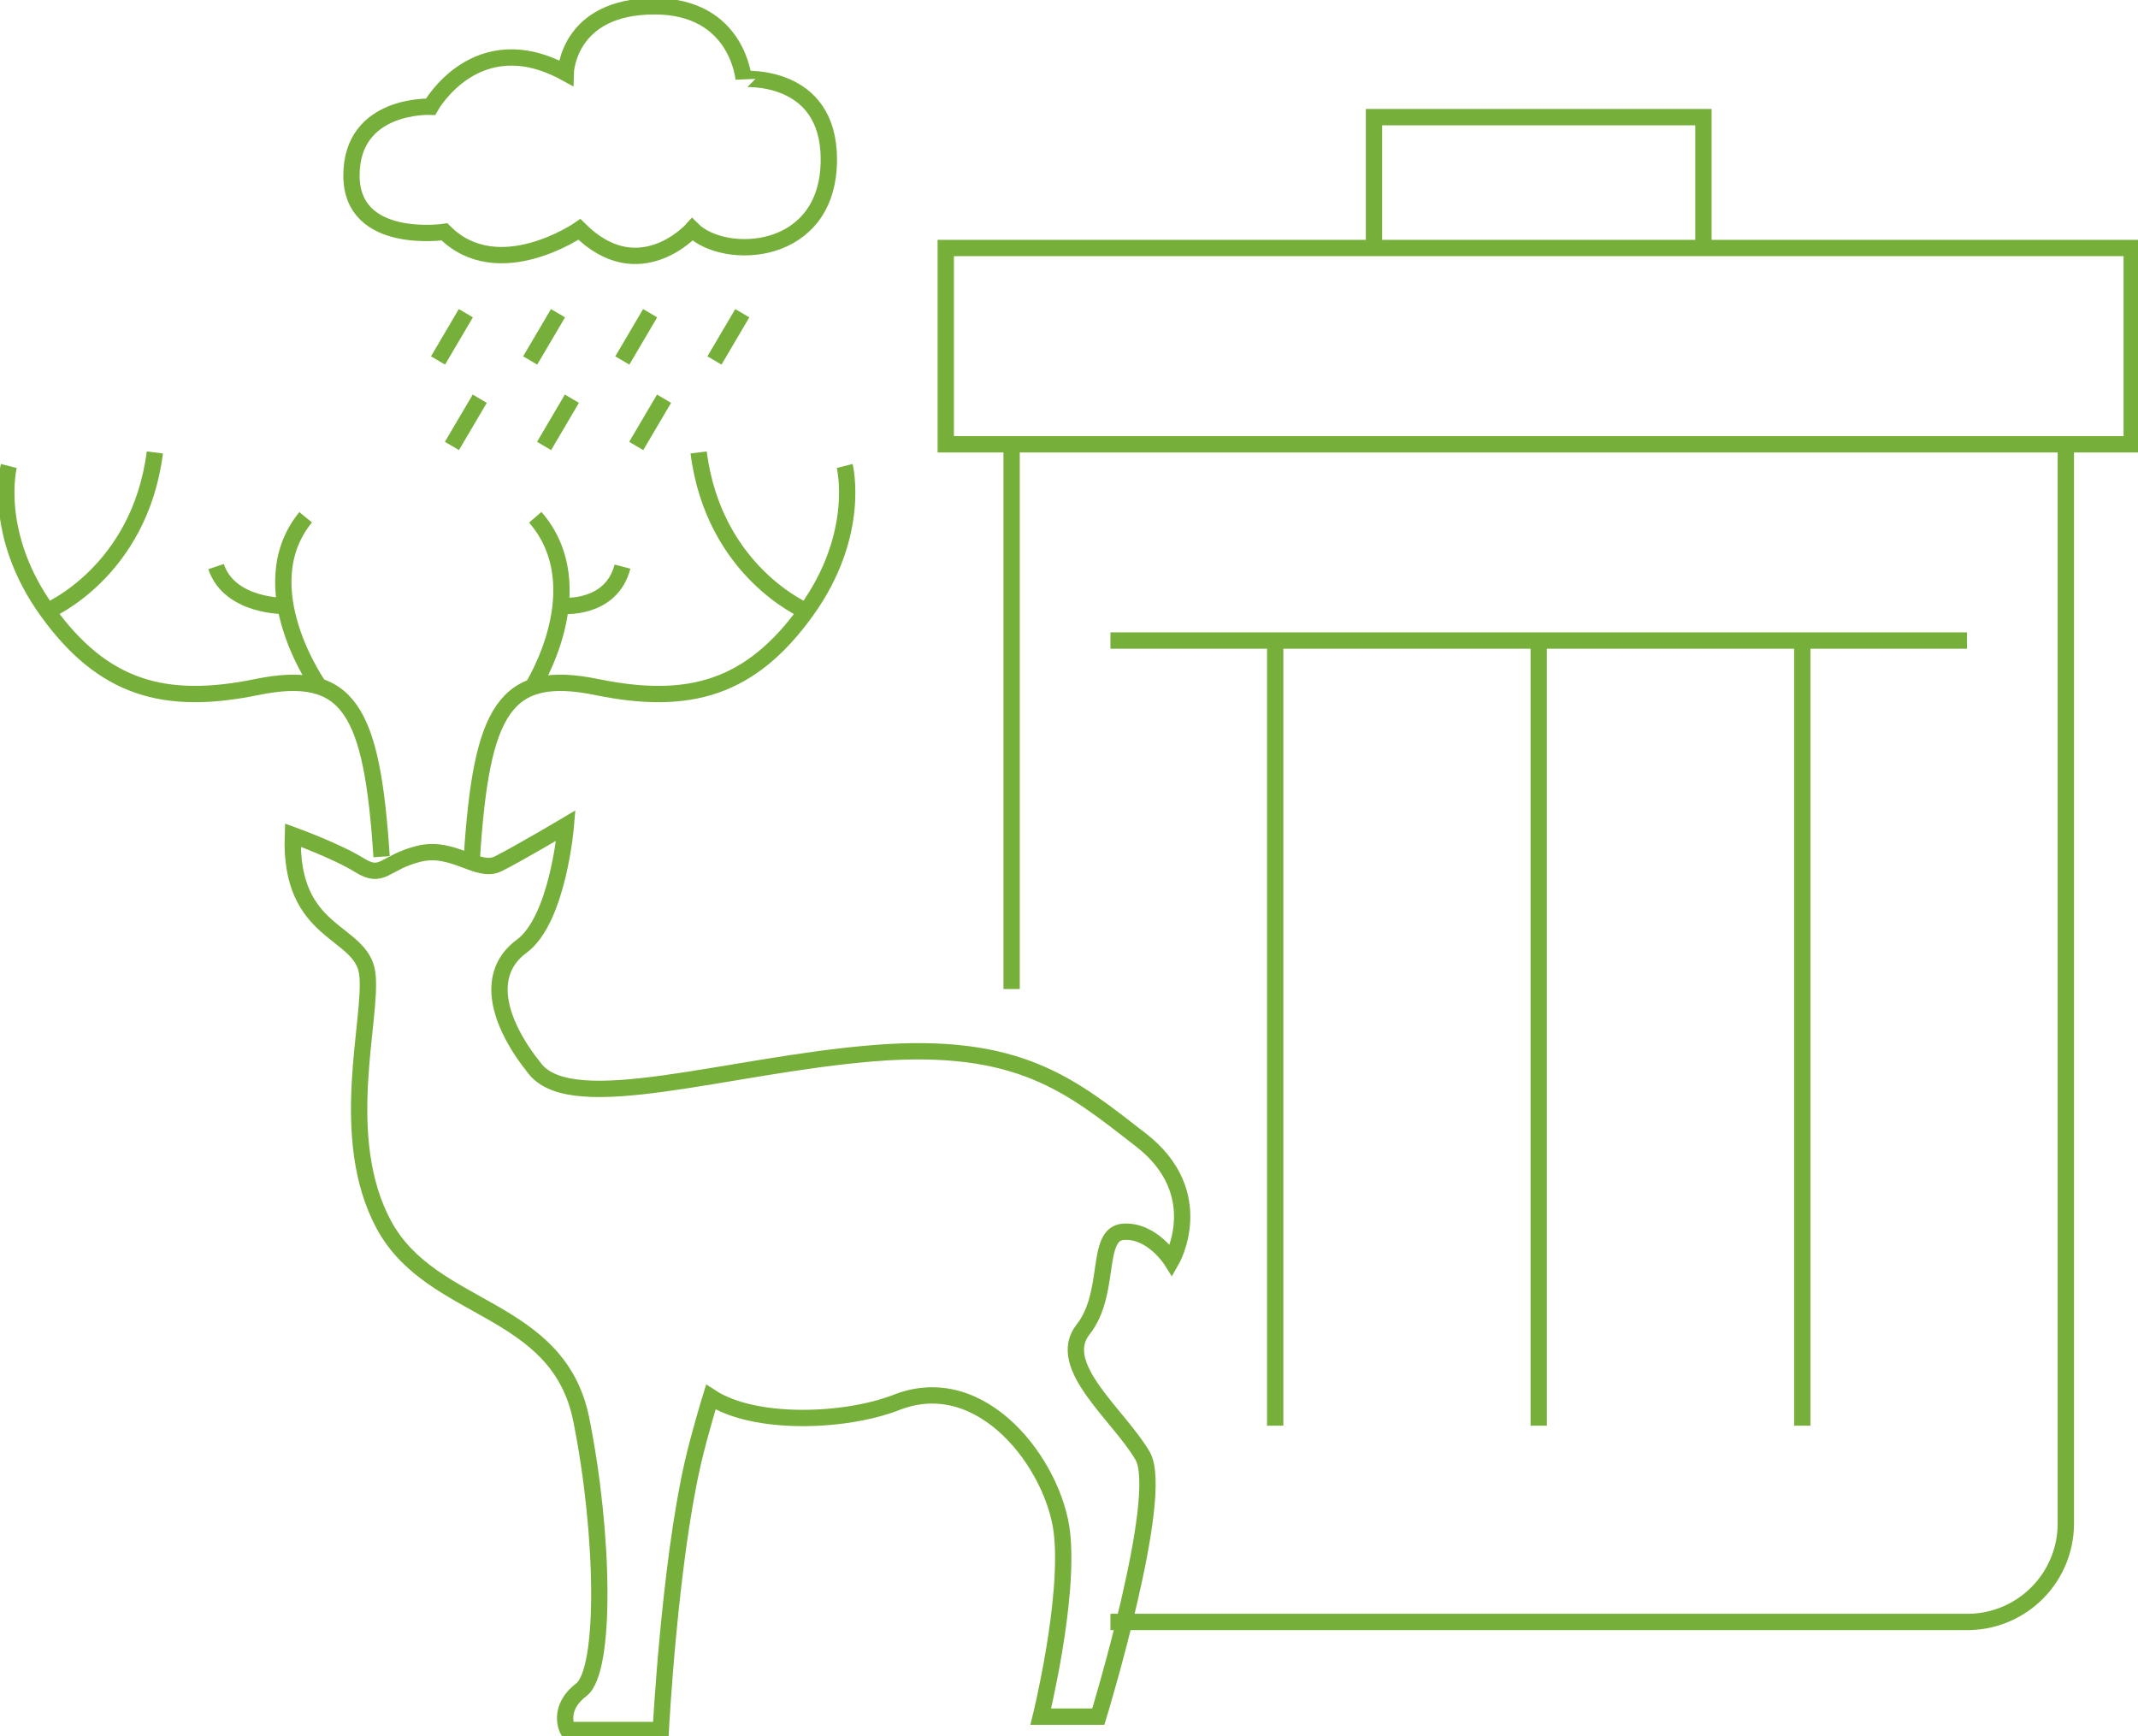 <svg xmlns="http://www.w3.org/2000/svg" xmlns:xlink="http://www.w3.org/1999/xlink" width="393" height="319.179" viewBox="0 0 393 319.179">
  <defs>
    <clipPath id="clip-path">
      <path id="Path_4025" data-name="Path 4025" d="M0,111.982H393V-207.2H0Z" transform="translate(0 207.197)" fill="none"/>
    </clipPath>
  </defs>
  <g id="Group_155278" data-name="Group 155278" transform="translate(0 207.197)">
    <g id="Group_155277" data-name="Group 155277" transform="translate(0 -207.197)" clip-path="url(#clip-path)">
      <g id="Group_155273" data-name="Group 155273" transform="translate(173.84 21.53)">
        <path id="Path_4021" data-name="Path 4021" d="M4.249,56.233V-43.908H198.032V154.537a18.1,18.1,0,0,1-18.168,18.04H22.416M210.143-43.908h-218V-79.989h218ZM70.862-79.991v-24.054h60.557v24.054M52.7-7.828V136.5M101.14-7.828V136.5M149.586-7.828V136.5M22.416-7.828H179.864" transform="translate(7.862 104.045)" fill="none" stroke="#77af3b" stroke-width="3"/>
      </g>
      <g id="Group_155274" data-name="Group 155274" transform="translate(53.807 151.752)">
        <path id="Path_4022" data-name="Path 4022" d="M.009.618C-.674,19.251,12.628,17.946,13.69,26.049S7.961,56.151,16.8,72.356s31.983,14.568,36.224,35.7,4.6,46.148,0,49.671-2.474,7.4-2.474,7.4h17.09s1.6-30.295,5.86-48.965c1.232-5.4,3.335-12.236,3.335-12.236,8.084,5.285,24.783,4.624,34.149.963,15.878-6.207,28.981,11.626,30.393,23.954s-3.887,33.819-3.887,33.819h10.577s12.395-40.513,8.154-47.91S139.962,98.2,145.262,91.5s2.12-17.614,7.422-17.965,8.835,5.284,8.835,5.284,7.069-12.33-5.654-22.193S133.6,38.522,106.74,40.707,51.607,52.4,44.539,43.6,35.35,25.981,42.065,21.05,50.194-1.143,50.194-1.143,41.447,4.053,37.736,5.9,29.52,2.468,23.157,4.053,16.532,8.808,12.289,6.167.009.618.009.618Z" transform="translate(0.016 1.143)" fill="none" stroke="#77af3b" stroke-width="3"/>
      </g>
      <g id="Group_155275" data-name="Group 155275" transform="translate(1.155 83.17)">
        <path id="Path_4023" data-name="Path 4023" d="M30.03,26.071c1.756-27,6-34.647,22.951-31.181s28.26.266,38.5-13.961,7.065-26.678,7.065-26.678M71.7-48.238c2.827,22.053,19.783,29.167,19.783,29.167M41.677-36.323C52.8-23.441,41.167-5.11,41.167-5.11M13.423,26.071c-1.756-27-6-34.647-22.951-31.181s-28.26.266-38.5-13.961S-55.1-45.749-55.1-45.749m26.847-2.489c-2.827,22.053-19.783,29.167-19.783,29.167m47.5-17.252C-11.045-23.441,1.936-5.23,1.936-5.23M57.706-27.252c-2.12,8.137-11.211,7.2-11.211,7.2m-63.5-7.2c2.517,7.47,12.767,7.236,12.767,7.236" transform="translate(55.563 48.238)" fill="none" stroke="#77af3b" stroke-width="3"/>
      </g>
      <g id="Group_155276" data-name="Group 155276" transform="translate(64.607 1.156)">
        <path id="Path_4024" data-name="Path 4024" d="M13.816,4.3S14.133-7.955,30.142-7.955c15.3,0,16.383,13.371,16.383,13.371S62.186,4.195,62.186,20.192c0,18.047-19.236,18.712-25.094,12.871,0,0-9.78,10.94-20.753,0,0,0-14.964,10.327-24.808.451,0,0-17.095,2.537-17.095-10.352,0-13.293,14.537-12.653,14.537-12.653S-2.6-4.7,13.816,4.3Zm-15.8,59.879-5.113,8.688m22.05-8.688L9.843,72.867m22.05-8.688L26.78,72.867M12.4,48.463l-5.114,8.69m22.052-8.69-5.113,8.69m22.05-8.69-5.113,8.69m-45.7-8.69-5.113,8.69" transform="translate(25.563 7.955)" fill="none" stroke="#77af3b" stroke-width="3"/>
      </g>
    </g>
  </g>
</svg>
